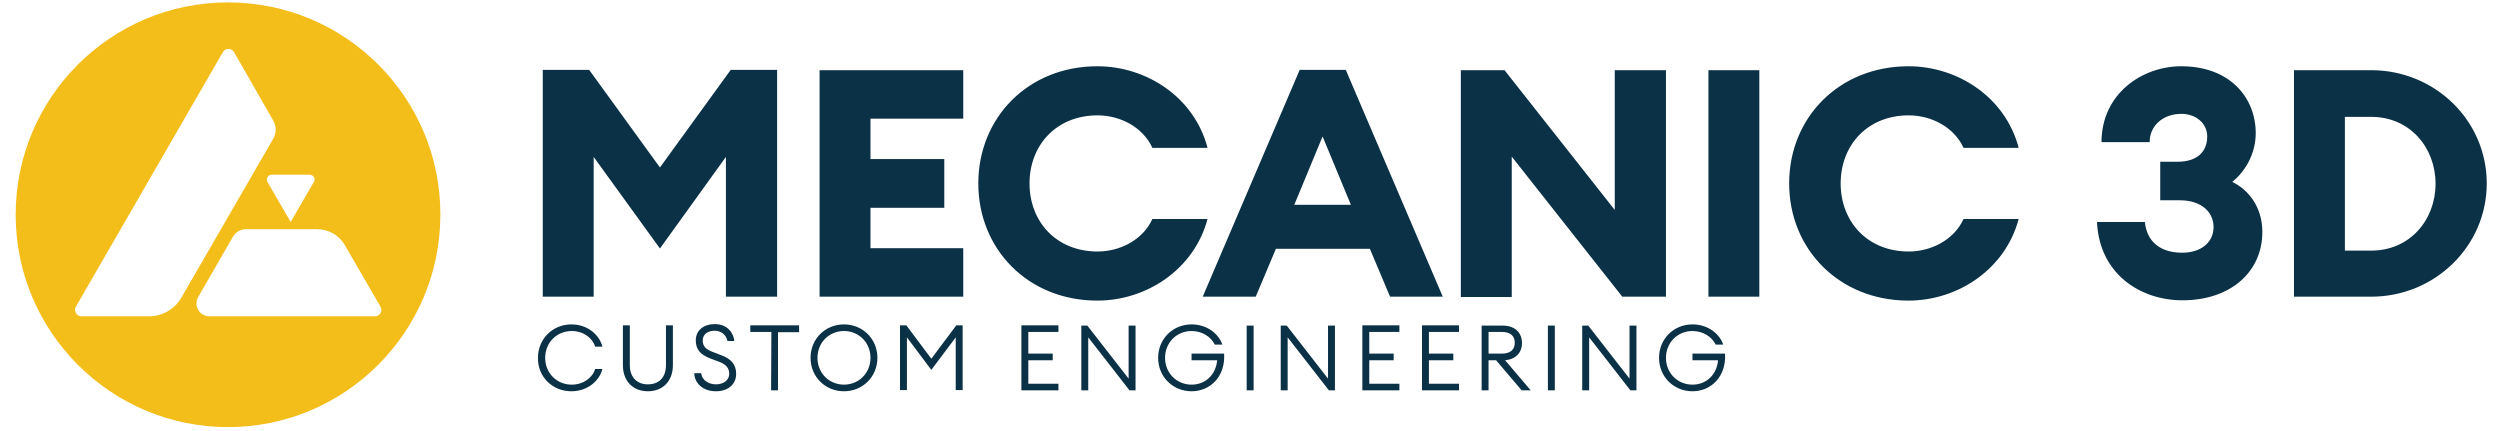 <?xml version="1.0" encoding="utf-8"?>
<!-- Generator: Adobe Illustrator 25.4.1, SVG Export Plug-In . SVG Version: 6.00 Build 0)  -->
<svg version="1.1" id="Calque_1" xmlns="http://www.w3.org/2000/svg" xmlns:xlink="http://www.w3.org/1999/xlink" x="0px" y="0px"
	 viewBox="0 0 830 143.2" style="enable-background:new 0 0 830 143.2;" xml:space="preserve">
<style type="text/css">
	.st0{fill:#0A3146;}
	.st1{fill:#F3BD1A;}
</style>
<g>
	<path class="st0" d="M778.5,83.1V38.8h8.8c12.7,0,21.3,10.1,21.3,22.2s-8.6,22.2-21.3,22.2H778.5z M761.6,98.5h25.6
		c21.2,0,38.4-16.8,38.4-37.6c0-20.9-17.2-37.6-38.4-37.6h-25.6V98.5L761.6,98.5z M724.6,99.7c15.9,0,26.5-9.4,26.5-22.7
		c0-8.5-4.9-14.2-10-16.6c3.9-3.1,7.8-8.9,7.8-16.2c0-11.8-8.6-22.2-24.7-22.2c-13.1,0-26.5,9.2-26.5,25.2h16
		c-0.1-5.1,4.1-9.4,10.5-9.4c4.9,0,8.7,3.2,8.6,7.7c-0.1,4.8-3.2,8.2-9.9,8.2h-5.7v12.8h6.6c6.8,0,11.2,3.7,11.1,9.1
		c-0.1,4.9-4.2,8.3-10.4,8.3c-6.9,0-11.7-3.3-12.4-10.2h-15.9C697,91,710.6,99.7,724.6,99.7 M633.6,99.8c16.5,0,32.2-10.5,36.6-27.1
		h-18.3c-3.2,7-10.8,10.8-18.2,10.8c-13.8,0-22.6-10-22.6-22.6s8.8-22.6,22.6-22.6c7.4,0,15,3.8,18.2,10.8h18.3
		c-4.3-16.6-20-27.1-36.6-27.1C610.6,22,594,39,594,60.9C594,82.7,610.6,99.8,633.6,99.8 M567.2,98.5h16.9V23.3h-16.9V98.5z
		 M553.1,98.5V23.3h-17v46.4l-36.6-46.4h-14.5v75.3h16.9V52l36.7,46.5L553.1,98.5L553.1,98.5z M429.7,68l9.4-22.7l9.4,22.7H429.7z
		 M399.3,98.5h17.6l6.7-15.9h31.2l6.7,15.9H479l-32.2-75.3h-15.3L399.3,98.5z M364.3,99.8c16.5,0,32.2-10.5,36.6-27.1h-18.3
		c-3.2,7-10.8,10.8-18.2,10.8c-13.8,0-22.6-10-22.6-22.6s8.8-22.6,22.6-22.6c7.4,0,15,3.8,18.2,10.8h18.3
		c-4.3-16.6-20-27.1-36.6-27.1c-23,0-39.5,17.1-39.5,38.9C324.8,82.7,341.3,99.8,364.3,99.8 M272.1,98.5h47.7V82.4H289V69h24.5V52.8
		H289V39.4h30.8V23.3h-47.7V98.5z M219.1,82.5L241,52.1v46.4h17V23.2h-15.4l-23.5,32.4l-23.5-32.4h-15.4v75.3h16.9V52.1L219.1,82.5z
		"/>
	<path class="st0" d="M561.9,129.9c6.2,0,11.3-4.9,10.8-12.5h-10.8v2.2h8.5c-0.4,4.6-3.7,8.1-8.5,8.1c-5,0-8.8-3.9-8.8-8.9
		c0-5,3.8-8.9,8.8-8.9c3.6,0,6.5,2,7.7,4.5h2.5c-1.1-3.4-4.9-6.7-10.2-6.7c-6.2,0-11.1,4.8-11.1,11.1
		C550.8,125.1,555.7,129.9,561.9,129.9 M543.3,129.6v-21.5H541v17.6l-13.7-17.6h-2v21.5h2.3V112l13.7,17.6H543.3z M513.9,129.6h2.3
		v-21.5h-2.3V129.6z M494.2,117.4v-7.2h4.4c2.7,0,4.3,1.2,4.3,3.6s-1.6,3.6-4.3,3.6L494.2,117.4L494.2,117.4z M491.9,129.6h2.3v-10
		h2.5l8.5,10h3l-8.5-10c3.5-0.3,5.6-2.5,5.6-5.7c0-3.5-2.4-5.8-6.4-5.8h-7L491.9,129.6L491.9,129.6z M472.1,129.6h12.3v-2.2h-10
		v-7.8h8.1v-2.2h-8.1v-7.2h10V108h-12.3L472.1,129.6L472.1,129.6z M452.3,129.6h12.3v-2.2h-10v-7.8h8.1v-2.2h-8.1v-7.2h10V108h-12.3
		V129.6z M443.2,129.6v-21.5h-2.3v17.6l-13.7-17.6h-2v21.5h2.3V112l13.7,17.6H443.2z M413.9,129.6h2.3v-21.5h-2.3V129.6z
		 M395.6,129.9c6.2,0,11.3-4.9,10.8-12.5h-10.8v2.2h8.5c-0.4,4.6-3.7,8.1-8.5,8.1c-5,0-8.8-3.9-8.8-8.9c0-5,3.8-8.9,8.8-8.9
		c3.6,0,6.5,2,7.7,4.5h2.5c-1.1-3.4-4.9-6.7-10.2-6.7c-6.2,0-11.1,4.8-11.1,11.1C384.5,125.1,389.4,129.9,395.6,129.9 M377,129.6
		v-21.5h-2.3v17.6L361,108.1h-2v21.5h2.3V112l13.7,17.6H377z M339.1,129.6h12.3v-2.2h-10v-7.8h8.1v-2.2h-8.1v-7.2h10V108h-12.3
		L339.1,129.6L339.1,129.6z M309.2,122.8l8.1-10.8v17.5h2.3V108h-2.1l-8.3,11.1l-8.3-11.1h-2.1v21.5h2.3V112L309.2,122.8z
		 M280.2,127.7c-5,0-8.8-3.9-8.8-8.9c0-5,3.8-8.9,8.8-8.9c5,0,8.8,3.9,8.8,8.9C289,123.8,285.2,127.7,280.2,127.7 M280.2,129.9
		c6.2,0,11.1-4.8,11.1-11.1c0-6.3-4.9-11.1-11.1-11.1c-6.2,0-11.1,4.8-11.1,11.1C269.1,125.1,274,129.9,280.2,129.9 M256,129.6h2.3
		v-19.3h7V108h-16.2v2.2h7L256,129.6L256,129.6z M237.7,129.9c3.9,0,6.7-2.2,6.7-5.8c0-3.2-1.8-5-5-6.2l-2.9-1.1
		c-2.2-0.9-3.2-1.8-3.2-3.8s1.7-3.2,3.9-3.2c1.9,0,3.8,1,4.3,3.4h2.3c-0.3-2.7-2.3-5.6-6.5-5.6c-3.6,0-6.3,2-6.3,5.4
		c0,2.9,1.4,4.7,4.8,6l3.2,1.2c2,0.8,3.1,2,3.1,3.9c0,2.2-2,3.5-4.4,3.5c-2.1,0-4.6-1.1-4.9-3.7h-2.3
		C230.6,127.3,233.4,129.9,237.7,129.9 M215.1,129.9c4.9,0,8.3-3.3,8.3-8.7v-13.2h-2.3v13.2c0,4.2-2.4,6.4-6,6.4s-6-2.3-6-6.4v-13.2
		h-2.3v13.2C206.8,126.6,210.2,129.9,215.1,129.9 M189.7,129.9c5.6,0,9.4-3.7,10.3-7.4h-2.4c-0.9,2.9-3.9,5.2-7.8,5.2
		c-5,0-8.8-3.9-8.8-8.9c0-5,3.8-8.9,8.8-8.9c3.9,0,6.9,2.3,7.8,5.2h2.4c-0.9-3.7-4.7-7.4-10.3-7.4c-6.2,0-11.1,4.8-11.1,11.1
		C178.5,125.1,183.4,129.9,189.7,129.9"/>
	<path class="st1" d="M124.5,105h-55c-3.3,0-5.3-3.5-3.7-6.4l11.6-20.1c0.9-1.5,2.5-2.4,4.2-2.4h23.7c3.8,0,7.3,2,9.2,5.3l11.8,20.4
		C127.2,103.3,126.1,105,124.5,105 M49.6,105H27c-1.6,0-2.6-1.8-1.8-3.2l48.8-84.5c0.8-1.4,2.9-1.4,3.7,0L90.7,40
		c1.1,1.9,1.1,4.2,0,6.1L60.1,99C57.9,102.7,53.9,105,49.6,105 M104.2,60.4l-7.7,13.3l-7.7-13.3c-0.6-1.1,0.2-2.4,1.4-2.4h12.5
		C104.1,58,104.9,59.3,104.2,60.4 M75.7,0.8c-39,0-70.5,31.6-70.5,70.5s31.6,70.5,70.5,70.5s70.5-31.6,70.5-70.5
		C146.3,32.4,114.7,0.8,75.7,0.8"/>
</g>
</svg>

